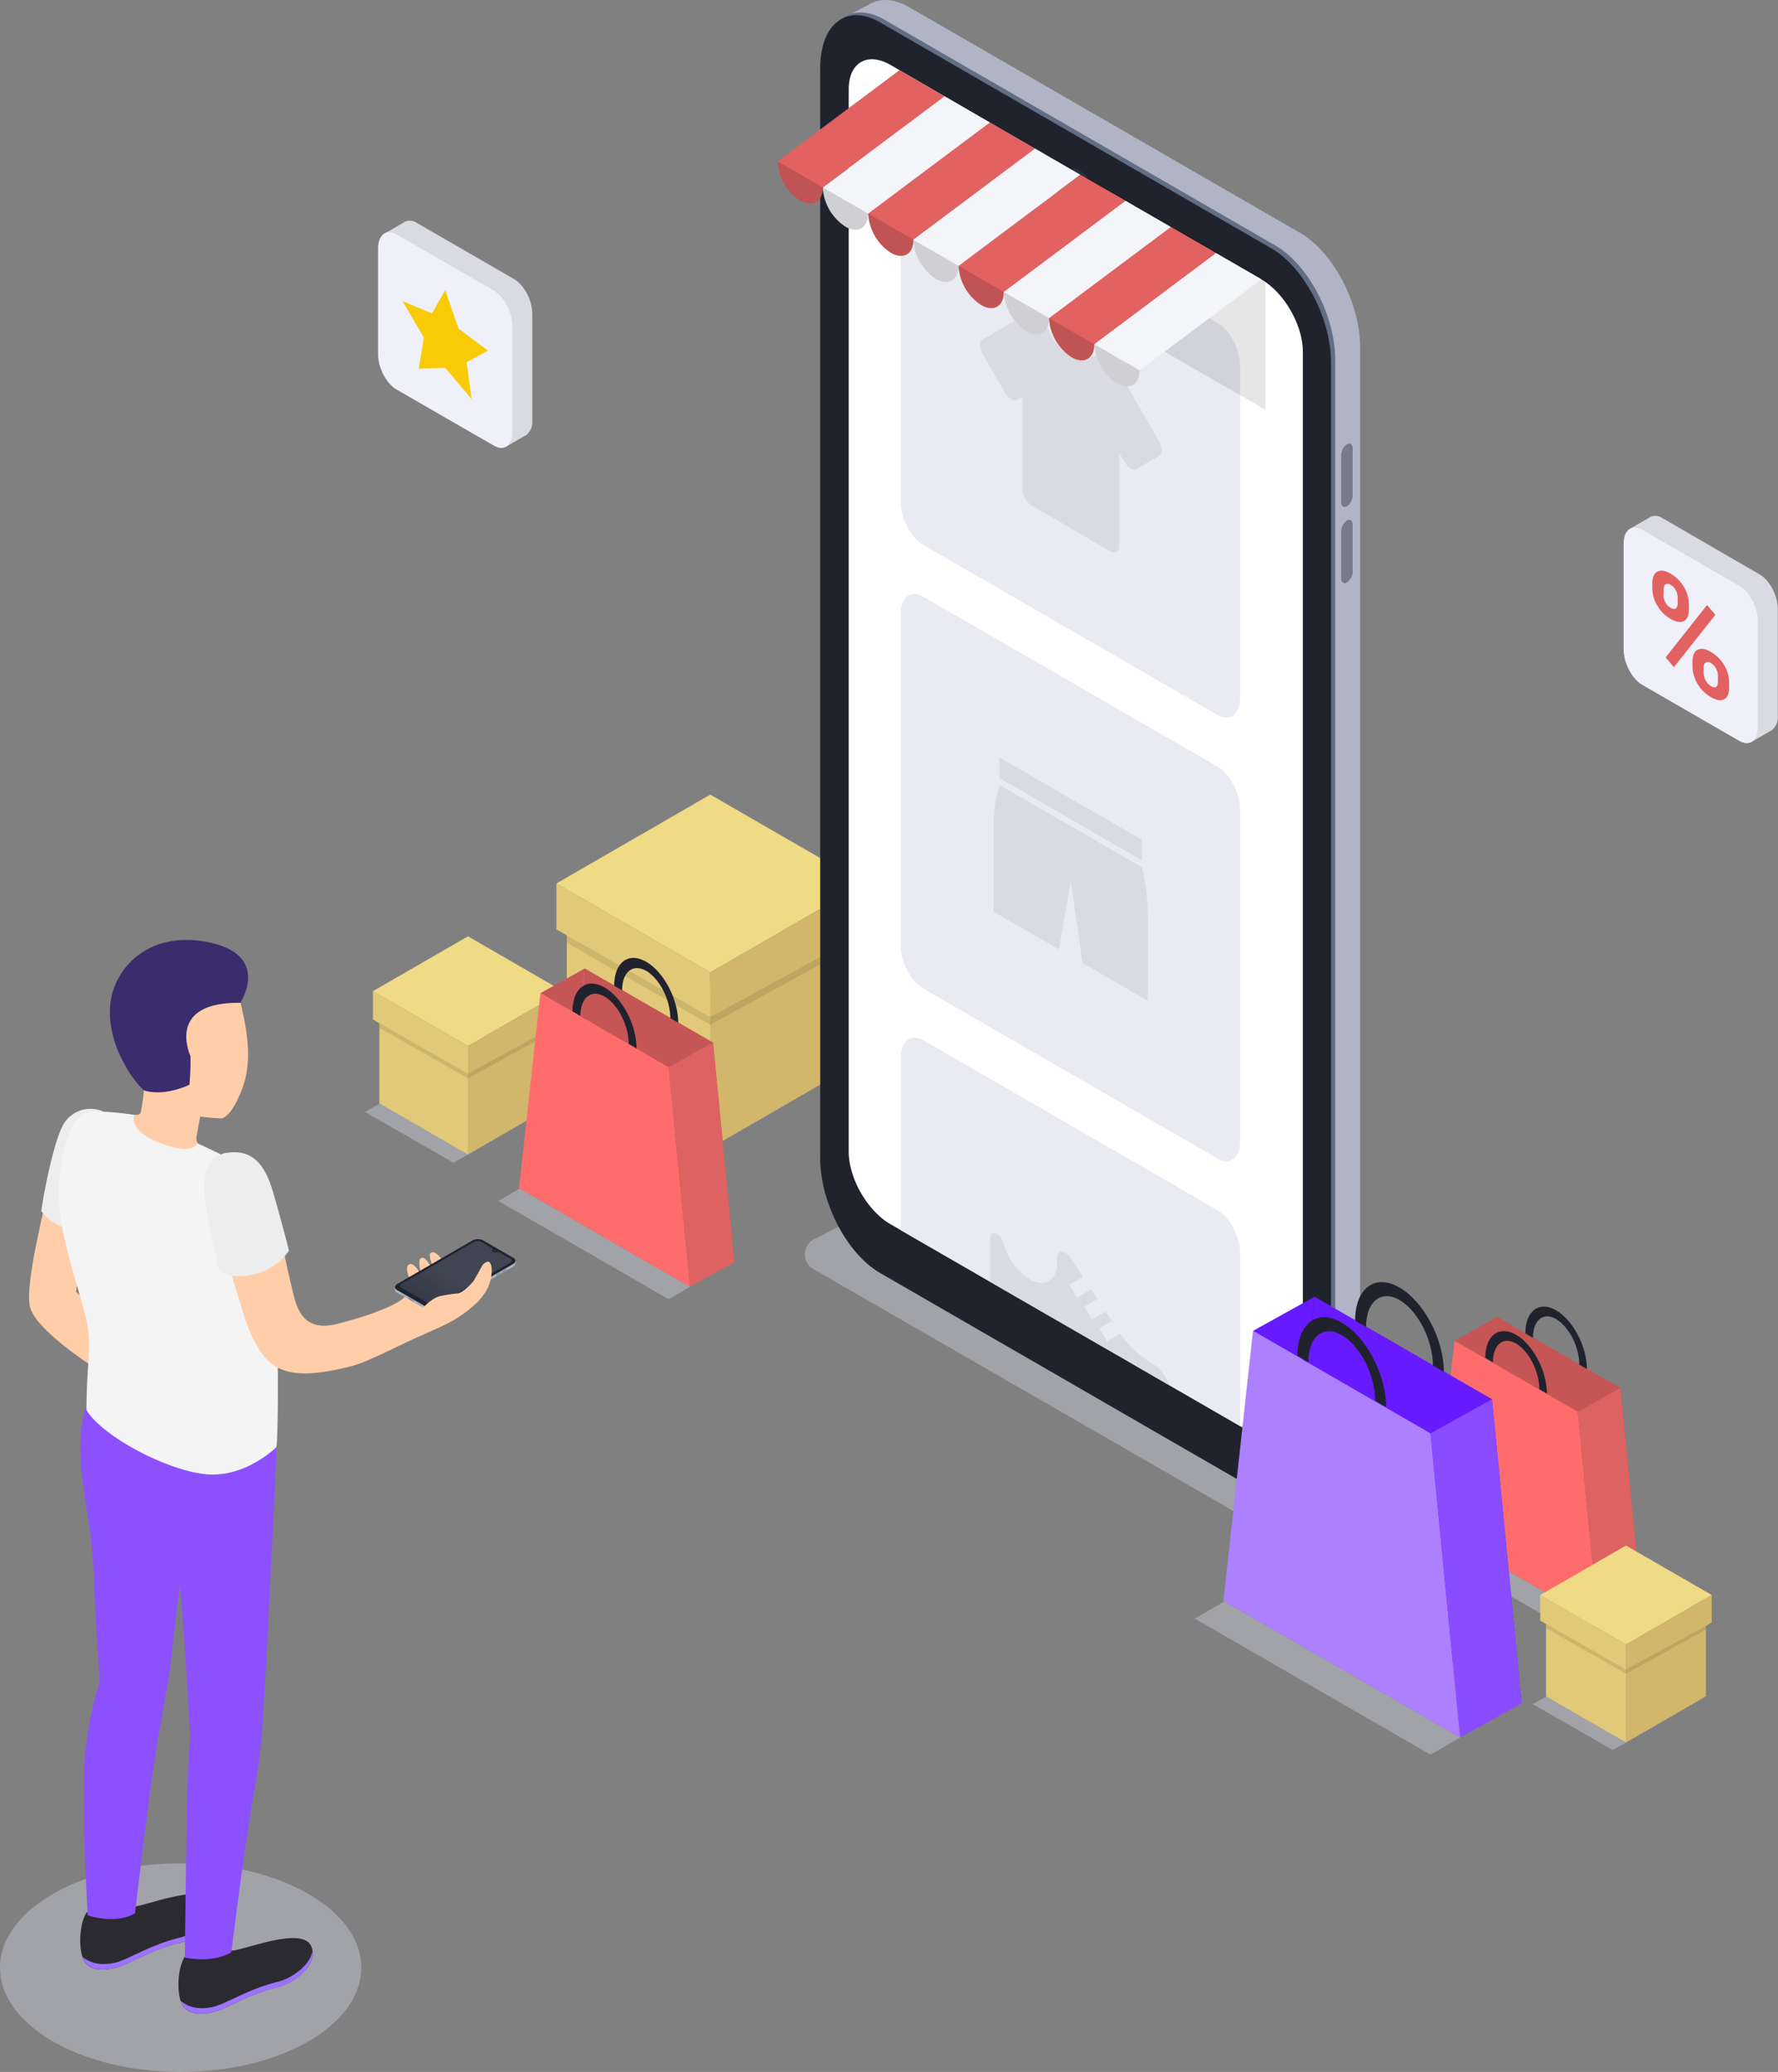 <svg viewBox="0 0 429.12 500" version="1.1" id="svg19003" xmlns="http://www.w3.org/2000/svg"><rect x="0" y="0" width="429.12" height="500" fill="#808080" stroke="none"/><defs id="defs18742"><linearGradient id="Безымянный_градиент_15" x1="-2115.87" y1="3245.53" x2="-2115.87" y2="3226.31" gradientTransform="matrix(.87 .5 -1 .58 5178.35 -503.07)" gradientUnits="userSpaceOnUse"><stop offset=".21" stop-color="#fff" stop-opacity="0" id="stop18737"/><stop offset="1" stop-color="#fff" stop-opacity=".2" id="stop18739"/></linearGradient><style id="style18735">.cls-1{fill:#d6d8e5;opacity:.4}.cls-2{fill:#efda86}.cls-3{fill:#d1b66b}.cls-4{fill:#e2c979}.cls-11,.cls-5{opacity:.1}.cls-6{fill:#b1b4c4}.cls-7{fill:#616e84}.cls-8{fill:#20232d}.cls-11{fill:#fff}.cls-10{fill:#2b303f}.cls-12{fill:#757b89}.cls-13{fill:#e9eaf2}.cls-14{fill:#d9dae2}.cls-15{fill:#e26161}.cls-16{fill:#f4f5f9}.cls-18{fill:#c65555}.cls-19{fill:#ff6c6c}.cls-20{fill:#dd6262}.cls-21{fill:#ffcea9}.cls-22{fill:#ededed}.cls-23{fill:#2b2a30}.cls-24{fill:#9c73ff}.cls-29{fill:#eff0f9}</style></defs><g id="Слой_2" data-name="Слой 2"><g id="Слой_1-2" data-name="Слой 1"><path class="cls-1" id="polygon18746" d="m167.55 279.29-34.63-19.88 37.15-21.44 34.63 19.88-37.15 21.44z"/><path class="cls-2" id="polygon18748" d="m171.43 234.65-37.14-21.45 37.14-21.45 37.15 21.45-37.15 21.45z"/><path class="cls-3" id="polygon18750" d="m206.07 257.04-34.64 20v-40l34.64-19.99v39.99z"/><path class="cls-4" id="polygon18752" d="m171.43 277.04-34.63-20v-39.99l34.63 19.99v40z"/><path class="cls-5" id="polygon18754" d="M136.8 217.05v10.46l34.63 19.77v-10.19l-34.63-20.04z"/><path class="cls-5" id="polygon18756" d="M206.07 217.05v11.21l-34.64 19.02v-10.19l34.64-20.04z"/><path class="cls-4" id="polygon18758" d="M134.29 213.2v11.09l37.14 21.16v-10.8l-37.14-21.45z"/><path class="cls-3" id="polygon18760" d="m171.43 245.45 37.15-20.29V213.2l-37.15 21.45v10.8z"/><path class="cls-1" d="m307 370-110.72-63.76a4.09 4.09 0 0 1 .17-7.17l13.93-7.18a4.11 4.11 0 0 1 3.91.09l114.45 65.9a4.08 4.08 0 0 1-.17 7.17l-10.11 5.21A11.94 11.94 0 0 1 307 370Z" id="path18762"/><path class="cls-6" d="m313.8 358-94.36-54.48c-8-4.61-14.47-17-14.47-27.65V12.68C205 2 211.45-2.88 219.44 1.74l94.36 54.47c8 4.62 14.47 17 14.47 27.65v263.2c0 10.66-6.48 15.55-14.47 10.94Z" id="path18764"/><path class="cls-6" id="polygon18766" d="m315.42 362.74 7.47-3.78-7.17-12.29-.3 16.07z"/><path class="cls-6" id="polygon18768" d="m203.51 4.36 6.88-3.61L209 10.9l-5.49-6.54z"/><path class="cls-7" d="m307.78 361-94.35-54.48c-8-4.61-14.47-17-14.47-27.65V15.69C199 5 205.44.13 213.43 4.74l94.35 54.48c8 4.62 14.48 17 14.48 27.65v263.2c0 10.65-6.48 15.55-14.48 10.93Z" id="path18770"/><path class="cls-8" d="M321.25 87.54v263.19c0 10.67-6.47 15.56-14.47 10.95l-37-21.36-11.51-6.65-45.85-26.47c-8-4.62-14.46-17-14.46-27.65V16.36C198 5.69 204.43.8 212.42 5.41l94.36 54.48c8 4.62 14.47 16.99 14.47 27.65Z" id="path18772"/><path d="M314.44 84.87v256.34c0 6.46-4.53 9.08-10.11 5.84l-5-2.9-17.14-9.89-7.37-4.26-2.6-1.51-.87-.51-6.35-3.65-18.45-10.64-7.6-4.39-3.08-1.78-18.4-10.62-2.51-1.45c-5.6-3.23-10.12-11.08-10.12-17.55V21.54c0-6.46 4.52-9.08 10.12-5.85L251.72 37v.1a17.43 17.43 0 0 0 7.88 13.66c4.36 2.5 7.89.47 7.89-4.55v-.11l36.85 21.27c5.57 3.19 10.1 11.04 10.1 17.5Z" id="path18774" style="fill:#fff"/><ellipse class="cls-10" cx="259.6" cy="44.4" rx="2.44" ry="4.23" transform="matrix(.87 -.5 .5 .87 12.58 135.76)" id="ellipse18776"/><path class="cls-11" d="M259.6 45.85a2.77 2.77 0 0 1-1.25-2.17c0-.8.56-1.12 1.25-.72a2.75 2.75 0 0 1 1.26 2.17c0 .8-.56 1.12-1.26.72Z" id="path18778"/><path class="cls-12" d="M325.08 122.17c-.77.45-1.39 0-1.39-1V109.9a3.32 3.32 0 0 1 1.39-2.66c.77-.45 1.39 0 1.39 1.05v11.22a3.32 3.32 0 0 1-1.39 2.66Z" id="path18780"/><path class="cls-12" d="M325.08 140.56c-.77.44-1.39 0-1.39-1.05v-11.23a3.35 3.35 0 0 1 1.39-2.66c.77-.44 1.39 0 1.39 1.06v11.22a3.33 3.33 0 0 1-1.39 2.66Z" id="path18782"/><path class="cls-13" d="m293.84 172.51-71-41c-3-1.74-5.46-6.41-5.46-10.44v-80c0-4 2.44-5.87 5.46-4.13l71 41c3 1.74 5.46 6.41 5.46 10.43v80c0 4.03-2.44 5.88-5.46 4.14Z" id="path18784"/><path class="cls-13" d="m293.84 279.56-71-41c-3-1.74-5.46-6.41-5.46-10.43v-80c0-4 2.44-5.87 5.46-4.13l71 41c3 1.74 5.46 6.41 5.46 10.44v80c0 4.01-2.44 5.86-5.46 4.12Z" id="path18786"/><path class="cls-13" d="M299.31 302.46v41.69L274.82 330l-2.6-1.51-.87-.51-6.35-3.65-18.45-10.64-7.65-4.41-3.08-1.78-18.4-10.62v-41.7c0-4 2.45-5.86 5.46-4.12l71 41c2.98 1.71 5.43 6.38 5.43 10.4Z" id="path18788"/><path class="cls-14" d="M279.71 106.47 270 89.64a4.5 4.5 0 0 0-1.55-1.64 1.66 1.66 0 0 0-.27-.13 2.2 2.2 0 0 0-.28-.18l-2.7-1.56c-.74-.43-1.43-.4-1.83.09-.86 1-2.8.91-4.94-.33a12.23 12.23 0 0 1-4.94-5.37 4.64 4.64 0 0 0-1.84-2.21L249 76.76a1.74 1.74 0 0 0-.27-.14 1.71 1.71 0 0 0-1.82-.33l-9.71 5.61c-.86.5-.86 2.09 0 3.57l5.31 9.2a4.53 4.53 0 0 0 1.49 1.64 1.56 1.56 0 0 0 1.55.15l1.22-.71v22.5A4.86 4.86 0 0 0 249 122l18.9 11c1.21.7 2.18.13 2.18-1.26v-22.5l1.23 2.12a4.42 4.42 0 0 0 1.54 1.63 1.56 1.56 0 0 0 1.55.15l5.31-3.07c.85-.53.85-2.07 0-3.6Z" id="path18790"/><path class="cls-14" d="m275.6 209.26-34.35-19.83a32.3 32.3 0 0 0-1.43 9.09V220l15.74 9.09 2.87-16.52 2.86 19.83 15.71 9.09V220a50 50 0 0 0-1.4-10.74Z" id="path18792"/><path class="cls-14" id="polygon18794" d="m275.6 202.65-34.35-19.83v4.96l34.35 19.83v-4.96z"/><path class="cls-14" d="m282.17 334.26-7.35-4.26-2.6-1.51-.87-.51-6.35-3.65-18.45-10.64-7.6-4.39v-10.56c0-1.05.73-1.48 1.65-1a3.78 3.78 0 0 1 1.49 2l.31 1a14.86 14.86 0 0 0 6.06 7.94c3.67 2.12 6.67.39 6.67-3.86v-1.28c0-1.3.92-1.85 2-1.19a4 4 0 0 1 1.31 1.31l2.93 4.49-3.3 1.85 1.83 3.14 3.46-2 1.5 2.31-3.15 1.82 1.81 3.15 3.33-1.92 1.5 2.31-3 1.74 1.81 3.15 3.19-1.84a23.51 23.51 0 0 0 7.09 6.79l.58.32a10.51 10.51 0 0 1 4.15 5.29Z" id="path18796"/><path class="cls-5" id="polygon18798" d="M305.41 98.86 216.76 48V16.59l88.65 50.85v31.42z"/><path class="cls-15" id="polygon18800" d="m198.5 45.32-10.92-6.31 29.49-22.06 10.92 6.3-29.49 22.07z"/><path class="cls-16" id="polygon18802" d="m209.43 51.62-10.93-6.3 29.49-22.07 10.92 6.31-29.48 22.06z"/><path class="cls-15" id="polygon18804" d="m220.35 57.93-10.92-6.31 29.48-22.06 10.92 6.3-29.48 22.07z"/><path class="cls-16" id="polygon18806" d="m231.27 64.23-10.92-6.3 29.48-22.07 10.92 6.31-29.48 22.06z"/><path class="cls-15" id="polygon18808" d="m242.19 70.54-10.92-6.31 29.48-22.06 10.92 6.3-29.48 22.07z"/><path class="cls-16" id="polygon18810" d="m253.11 76.84-10.92-6.3 29.48-22.07 10.92 6.31-29.48 22.06z"/><path class="cls-15" id="polygon18812" d="m264.03 83.15-10.92-6.31 29.48-22.06 10.92 6.3-29.48 22.07z"/><path class="cls-16" id="polygon18814" d="m274.95 89.45-10.92-6.3 29.48-22.07 10.93 6.31-29.49 22.06z"/><path class="cls-15" d="M193.12 48.39c3 1.74 5.46.33 5.46-3.15l-10.92-6.31a12.09 12.09 0 0 0 5.46 9.46Z" id="path18816"/><path class="cls-16" d="M204.05 54.69c3 1.75 5.46.33 5.46-3.15l-10.93-6.3a12.06 12.06 0 0 0 5.47 9.45Z" id="path18818"/><path class="cls-15" d="M215 61c3 1.74 5.46.33 5.46-3.15l-10.92-6.31A12.06 12.06 0 0 0 215 61Z" id="path18820"/><path class="cls-16" d="M225.89 67.31c3 1.74 5.46.32 5.46-3.16l-10.92-6.3a12.08 12.08 0 0 0 5.46 9.46Z" id="path18822"/><path class="cls-15" d="M236.81 73.61c3 1.74 5.46.33 5.46-3.15l-10.92-6.31a12.06 12.06 0 0 0 5.46 9.46Z" id="path18824"/><path class="cls-16" d="M247.73 79.92c3 1.74 5.46.33 5.46-3.16l-10.92-6.3a12.08 12.08 0 0 0 5.46 9.46Z" id="path18826"/><path class="cls-15" d="M258.65 86.22c3 1.74 5.46.33 5.46-3.15l-10.92-6.31a12 12 0 0 0 5.46 9.46Z" id="path18828"/><path class="cls-16" d="M269.57 92.53c3 1.74 5.46.33 5.46-3.16l-10.92-6.3a12.08 12.08 0 0 0 5.46 9.46Z" id="path18830"/><g id="g18848" style="opacity:.15"><path d="M193.12 48.39c3 1.74 5.46.33 5.46-3.15l-10.92-6.31a12.09 12.09 0 0 0 5.46 9.46Z" id="path18832"/><path d="M204.05 54.69c3 1.75 5.46.33 5.46-3.15l-10.93-6.3a12.06 12.06 0 0 0 5.47 9.45Z" id="path18834"/><path d="M215 61c3 1.74 5.46.33 5.46-3.15l-10.92-6.31A12.06 12.06 0 0 0 215 61Z" id="path18836"/><path d="M225.89 67.31c3 1.74 5.46.32 5.46-3.16l-10.92-6.3a12.08 12.08 0 0 0 5.46 9.46Z" id="path18838"/><path d="M236.81 73.61c3 1.74 5.46.33 5.46-3.15l-10.92-6.31a12.06 12.06 0 0 0 5.46 9.46Z" id="path18840"/><path d="M247.73 79.92c3 1.74 5.46.33 5.46-3.16l-10.92-6.3a12.08 12.08 0 0 0 5.46 9.46Z" id="path18842"/><path d="M258.65 86.22c3 1.74 5.46.33 5.46-3.15l-10.92-6.31a12 12 0 0 0 5.46 9.46Z" id="path18844"/><path d="M269.57 92.53c3 1.74 5.46.33 5.46-3.16l-10.92-6.3a12.08 12.08 0 0 0 5.46 9.46Z" id="path18846"/></g><path class="cls-1" id="polygon18850" d="m380.78 394.51-39.49-22.8 4.95-2.87 39.5 22.79-4.96 2.88z"/><path class="cls-18" id="polygon18852" d="m396.04 385.91-39.65-22.9 4.96-45.22 29.74 17.17 4.95 50.95z"/><path class="cls-19" id="polygon18854" d="m385.74 391.63-39.66-22.89 4.96-45.22 29.74 17.17 4.96 50.94z"/><path class="cls-20" id="polygon18856" d="m385.74 391.63 10.3-5.72-4.95-50.95-10.31 5.73 4.96 50.94z"/><path class="cls-18" id="polygon18858" d="m351.04 323.52 10.31-5.73-1.21 10.98-9.1-5.25z"/><path class="cls-8" d="m373.34 336.29-1.83-1.06c0-4.27-2.51-9.19-5.6-11s-5.59.24-5.59 4.51l-1.84-1.06c0-5.43 3.34-7.93 7.43-5.57s7.43 8.75 7.43 14.18Z" id="path18860"/><path class="cls-8" d="m383 330.38-1.83-1.06c0-4.27-2.51-9.19-5.6-11s-5.59.24-5.59 4.51l-1.84-1.06c0-5.43 3.34-7.93 7.43-5.57S383 325 383 330.38Z" id="path18862"/><path class="cls-1" id="polygon18864" d="m345.26 423.43-56.9-32.83 7.14-4.15 56.9 32.84-7.14 4.14z"/><path class="cls-18" id="polygon18866" style="fill:#681aff;fill-opacity:1" d="m367.24 411.04-57.12-32.98 7.14-65.14 42.84 24.74 7.14 73.38z"/><path class="cls-19" id="polygon18868" style="fill:#ac80ff;fill-opacity:1" d="m352.4 419.29-57.13-32.98 7.14-65.14 42.85 24.73 7.14 73.39z"/><path class="cls-20" id="polygon18870" style="fill:#894cff;fill-opacity:1" d="m352.4 419.29 14.84-8.25-7.14-73.38-14.84 8.24 7.14 73.39z"/><path class="cls-18" id="polygon18872" style="fill:#671aff;fill-opacity:1" d="m302.41 321.17 14.85-8.25-1.74 15.82-13.11-7.57z"/><path class="cls-8" d="M334.54 339.57 331.9 338c0-6.15-3.62-13.24-8.06-15.8s-8.07.34-8.07 6.49l-2.64-1.52c0-7.83 4.8-11.43 10.71-8s10.7 12.57 10.7 20.4Z" id="path18874"/><path class="cls-8" d="m348.47 331.06-2.64-1.53c0-6.15-3.62-13.24-8.06-15.81s-8.07.35-8.07 6.5l-2.64-1.52c0-7.84 4.81-11.43 10.71-8s10.7 12.52 10.7 20.36Z" id="path18876"/><path class="cls-1" id="polygon18878" d="m109.47 280.6-21.38-12.27 24.01-13.86 21.37 12.28-24 13.85z"/><path class="cls-2" id="polygon18880" d="m112.94 252.43-22.93-13.24 22.93-13.24 22.93 13.24-22.93 13.24z"/><path class="cls-3" id="polygon18882" d="m134.32 266.25-21.38 12.34V253.9l21.38-12.34v24.69z"/><path class="cls-4" id="polygon18884" d="m112.94 278.59-21.38-12.34v-24.69l21.38 12.34v24.69z"/><path class="cls-5" id="polygon18886" d="M91.56 241.56v6.46l21.38 12.2v-6.29l-21.38-12.37z"/><path class="cls-5" id="polygon18888" d="M134.32 241.56v6.92l-21.38 11.74v-6.29l21.38-12.37z"/><path class="cls-4" id="polygon18890" d="M90.01 239.19v6.84l22.93 13.06v-6.66l-22.93-13.24z"/><path class="cls-3" id="polygon18892" d="m112.94 259.09 22.93-12.52v-7.38l-22.93 13.24v6.66z"/><path class="cls-1" id="polygon18894" d="m389.25 422.32-19.3-11.07 21.72-12.54 19.3 11.08-21.72 12.53z"/><path class="cls-2" id="polygon18896" d="m392.43 396.86-20.7-11.95 20.7-11.95 20.7 11.95-20.7 11.95z"/><path class="cls-3" id="polygon18898" d="m411.73 409.34-19.3 11.14v-22.29l19.3-11.14v22.29z"/><path class="cls-4" id="polygon18900" d="m392.43 420.48-19.3-11.14v-22.29l19.3 11.14v22.29z"/><path class="cls-5" id="polygon18902" d="M373.13 387.05v5.83l19.3 11.02v-5.68l-19.3-11.17z"/><path class="cls-5" id="polygon18904" d="M411.73 387.05v6.25l-19.3 10.6v-5.68l19.3-11.17z"/><path class="cls-4" id="polygon18906" d="M371.73 384.91v6.18l20.7 11.79v-6.02l-20.7-11.95z"/><path class="cls-3" id="polygon18908" d="m392.43 402.88 20.7-11.31v-6.66l-20.7 11.95v6.02z"/><path class="cls-1" id="polygon18910" d="m161.37 313.52-41.09-23.71 5.16-2.99 41.09 23.71-5.16 2.99z"/><path class="cls-18" id="polygon18912" d="m177.25 304.57-41.26-23.82 5.16-47.04 30.94 17.87 5.16 52.99z"/><path class="cls-19" id="polygon18914" d="m166.53 310.53-41.26-23.82 5.16-47.04 30.94 17.86 5.16 53z"/><path class="cls-20" id="polygon18916" d="m166.53 310.53 10.72-5.96-5.16-52.99-10.72 5.95 5.16 53z"/><path class="cls-18" id="polygon18918" d="m130.43 239.67 10.72-5.96-1.25 11.42-9.47-5.46z"/><path class="cls-8" d="m153.63 253-1.9-1.1c0-4.45-2.62-9.57-5.83-11.42s-5.82.25-5.82 4.69l-1.91-1.1c0-5.65 3.47-8.25 7.73-5.79s7.73 9.02 7.73 14.72Z" id="path18920"/><path class="cls-8" d="m163.69 246.81-1.9-1.1c0-4.44-2.62-9.57-5.83-11.42s-5.82.25-5.82 4.69l-1.91-1.1c0-5.65 3.47-8.25 7.73-5.79s7.73 9.06 7.73 14.72Z" id="path18922"/><g id="Men_2"><ellipse class="cls-1" cx="43.6" cy="474.83" rx="43.6" ry="25.17" id="ellipse18924"/><path id="_Контур_" data-name="&lt;Контур&gt;" class="cls-21" d="M11.63 286.29c-.49 4.24-5.54 22.52-4.46 28.78s18.35 16.73 18.35 16.73l2.4-10.72-9.57-9.36L20.94 294Z"/><path id="_Контур_2" data-name="&lt;Контур&gt;" class="cls-22" d="M25 268.28a7.54 7.54 0 0 0-9.61 2.91c-2.54 4.2-5.18 18.64-5.42 21.1 0 0 3.57 4.93 8.91 4.1Z"/><path class="cls-23" d="M44.71 472.07a14.77 14.77 0 0 0 11.17-1.35c2.69.08 17.3-6.17 19.29-.92 1.74 4.6-4.58 8.86-8 9.68-7.38 1.79-12.84 5.47-15.8 6.09-2.21.47-5.07.77-6.83-1-2.08-2.05-1.9-9.75.17-12.5Z" id="path18928"/><path class="cls-24" d="M51.4 484.3c3-.63 8.42-4.31 15.8-6.1 2.84-.68 7.72-3.78 8.21-7.48.66 4.24-5 8-8.21 8.76-7.38 1.79-12.84 5.47-15.8 6.09-2.21.47-5.07.77-6.83-1a4.38 4.38 0 0 1-1-1.77c2.6 2.2 5.62 1.96 7.83 1.5Z" id="path18930"/><path class="cls-23" d="M21 461.43a14.77 14.77 0 0 0 11.17-1.35c2.69.08 17.3-6.18 19.29-.92 1.74 4.6-4.58 8.86-8 9.68-7.38 1.79-12.84 5.47-15.8 6.09-2.21.47-5.07.77-6.83-1-2.07-2.05-1.89-9.76.17-12.5Z" id="path18932"/><path class="cls-24" d="M27.7 473.65c3-.62 8.42-4.3 15.8-6.09 2.84-.68 7.72-3.79 8.21-7.48.66 4.24-5.05 8-8.21 8.76-7.38 1.79-12.84 5.47-15.8 6.09-2.21.47-5.07.77-6.83-1a4.27 4.27 0 0 1-1-1.76c2.6 2.17 5.62 1.95 7.83 1.48Z" id="path18934"/><path id="_Контур_3" data-name="&lt;Контур&gt;" d="M20.72 421.73a88.34 88.34 0 0 1 3.37-16s-1-13.81-1.51-26.9C22 364 16.85 350.88 20.92 339l45.85 10.2s-2.77 59.26-3.39 66.43a134.42 134.42 0 0 1-2.05 16.64c-2.1 11.5-5.5 38.86-5.5 38.86-4.85 2.81-11.21 1.25-11.21 1.25s.35-34.59.66-42.88c.38-10.12.69-9.35.69-9.35L44.46 395l-1-12.54s-1.27 9.2-2.09 17.42c-.72 7.17-2.45 13.65-4.39 27-1.67 11.57-4.39 34.83-4.39 34.83-4.85 2.82-11.43.48-11.43.48s-1.76-30.42-.44-40.46Z" style="fill:#8c50ff"/><path id="_Контур_4" data-name="&lt;Контур&gt;" class="cls-21" d="M27.41 268.53c3.49.17 6.09 1.07 6.53 0a47.32 47.32 0 0 0 .8-5.46c-.41-1-.75-2.1-.75-2.1-4.39-2.7-5.77-7.44-6.35-13-1-9.43 4.11-17.68 13.55-18.67 8.86-.92 15.39 5.31 17.13 13.86.94 4.23 2.8 12.21.28 19.16-1.41 3.89-3.23 7-5.05 7.57a42.31 42.31 0 0 1-5.24-.46s-.47 2.62-.79 4.3-.2 2.57 3.15 4.63-5.06 6.3-10.56 5.89-11.68-3.74-13.37-7.29c-1.89-3.88-1.74-8.54.67-8.43Z"/><path id="_Контур_5" data-name="&lt;Контур&gt;" d="M32.46 269.05c-1 2.41 1.49 5.36 8 7.42s7.15-.59 7.15-.59 9.62 4.38 12.75 6.57c3.93 2.75 5.68 10.71 6.21 24.15.61 15.56.67 38.64.15 42.62 0 0-7.36 7.33-16.77 6.56s-25.25-9.11-29.1-15.54c.11-13.64 1.71-15.86-.5-23.72-5.06-18-7.72-25.35-5.26-37.3 2-9.85 4.86-11.08 8.75-11a78.88 78.88 0 0 1 8.62.83Z" style="fill:#f4f4f4"/><path id="_Контур_6" data-name="&lt;Контур&gt;" class="cls-21" d="M81.42 319.47c-7.73 1.94-9.54-2.93-10.56-7-2.46-9.77-3.78-18.59-5.61-24.13-2.16-6.54-4.42-7.58-7.6-8.85-3.73-1.5-6.94 1.65-5.69 10 1.46 9.85 3.39 16.76 7.07 28.4 1 3 3.12 8.45 6.35 11.06 4 3.22 10 3.08 19.07.83 3.87-1 8.12-3.28 15.45-6.7 2-.92 3.5-1.53 7.27-3.29s7.7-4.69 9.68-7.56 1.64-4.68 1.23-5.33c-.51-.82-.79-.17-1.85 1a21.09 21.09 0 0 1-5.56 5.14s2.44-2.52 3.77-4.16a21.07 21.07 0 0 0 2.92-4.77c.7-1.67-.74-3.94-1.84-2.75s-1.61 2.4-3.61 4.8a20.68 20.68 0 0 1-3.58 3.41 39.43 39.43 0 0 0 3.3-5.3c1.27-2.59-3-1.24-5.39 1.28-1.77 1.83-3.27 2.89-3.31 2.38s-3.49 3.19-5.24 5c-1.9 2.12-8.93 4.69-16.27 6.54Z"/><path id="_Контур_7" data-name="&lt;Контур&gt;" class="cls-22" d="M54.79 278.19c5.16-.76 8.81 1.56 11.08 9.38s3.88 14.23 3.88 14.23a14 14 0 0 1-8.65 5.74c-6.17 1.5-8.39-1.45-8.39-1.45s-1.71-8.19-2.78-13.77-1.52-13.18 4.86-14.13Z"/><path d="M58 242s8.15-12.4-9.51-14.92c-12.74-1.82-20.92 6.36-21.87 15.24-.9 8.49 4.32 17.3 8.1 20.79 1.84.66 5.8 1 11-1.33a62.62 62.62 0 0 0 .25-6.95S39.78 241.77 58 242Z" id="path18941" style="fill:#3a2c6d"/></g><path class="cls-21" d="M99.4 309.73s-2-3.65-.74-4.56 3.09 2.51 3.46 3.85-.14-.41-.14-.41-1.37-4.12-.48-4.91 2.09 1 3.28 3.56.3-.23.3-.23-2-4.13-1.13-4.7c1.13-.77 3 1.68 4.11 3.89s-1.49 4.82-1.49 4.82Z" id="path18944"/><g id="Mobile"><path class="cls-6" d="m103.26 316.25-7.49-4.33c-.63-.36-.55-1 .18-1.42L114 300.05a2.74 2.74 0 0 1 2.47-.1l7.49 4.32c.63.37.55 1-.18 1.43l-18.09 10.44a2.74 2.74 0 0 1-2.43.11Z" id="path18946"/><path class="cls-6" id="polygon18948" d="M95.34 311.3v-.69l.81.3-.81.39z"/><path class="cls-6" id="polygon18950" d="M124.42 304.87v-.66l-.64.41.64.25z"/><path class="cls-7" d="m103.26 315.66-7.49-4.32c-.63-.37-.55-1 .18-1.43L114 299.47a2.74 2.74 0 0 1 2.47-.1l7.49 4.32c.63.37.55 1-.18 1.43l-18.09 10.44a2.74 2.74 0 0 1-2.43.1Z" id="path18952"/><ellipse class="cls-12" cx="96.61" cy="312.11" rx=".08" ry=".14" transform="matrix(.87 -.5 .5 .87 -143.12 90.12)" id="ellipse18954"/><ellipse class="cls-12" cx="96.97" cy="312.31" rx=".08" ry=".14" transform="rotate(-30 96.973 312.324)" id="ellipse18956"/><ellipse class="cls-12" cx="97.33" cy="312.52" rx=".08" ry=".14" transform="rotate(-30 97.335 312.54)" id="ellipse18958"/><ellipse class="cls-12" cx="97.69" cy="312.73" rx=".08" ry=".14" transform="rotate(-30 97.702 312.74)" id="ellipse18960"/><ellipse class="cls-12" cx="100.78" cy="314.52" rx=".08" ry=".14" transform="rotate(-30 100.783 314.525)" id="ellipse18962"/><ellipse class="cls-12" cx="101.14" cy="314.72" rx=".08" ry=".14" transform="rotate(-30 101.145 314.742)" id="ellipse18964"/><ellipse class="cls-12" cx="101.5" cy="314.93" rx=".08" ry=".14" transform="rotate(-30 101.512 314.94)" id="ellipse18966"/><ellipse class="cls-12" cx="101.86" cy="315.14" rx=".08" ry=".14" transform="matrix(.87 -.5 .5 .87 -143.93 93.16)" id="ellipse18968"/><path class="cls-12" d="m99.73 314.06-1-.57a.28.28 0 0 1-.11-.22c0-.08.05-.12.11-.08l1 .57a.26.26 0 0 1 .11.21c0 .09-.05.13-.11.09Z" id="path18970"/><path class="cls-12" d="m122.16 306.51-.92.53c-.06 0-.11 0-.11-.08a.27.27 0 0 1 .11-.2l.92-.53c.06 0 .1 0 .1.08a.23.23 0 0 1-.1.2Z" id="path18972"/><path class="cls-12" d="m120.75 307.33-.92.53c-.06 0-.11 0-.11-.08a.24.24 0 0 1 .11-.2l.92-.54c.06 0 .1 0 .1.08a.27.27 0 0 1-.1.21Z" id="path18974"/><path class="cls-8" d="m103.26 315.56-7.49-4.33c-.63-.36-.55-1 .18-1.42L114 299.36a2.77 2.77 0 0 1 2.47-.1l7.49 4.32c.63.37.55 1-.18 1.43l-18.09 10.44a2.74 2.74 0 0 1-2.43.11Z" id="path18976"/><path class="cls-10" d="m123.19 303.76-2.92-1.69a1.38 1.38 0 0 1-1.25 0 .38.38 0 0 1 0-.72l-2.92-1.69a1.76 1.76 0 0 0-1.61 0l-17.62 10.17a.49.49 0 0 0 0 .93l7.1 4.09a1.76 1.76 0 0 0 1.61 0l17.61-10.17a.48.48 0 0 0 0-.92Z" id="path18978"/><path d="m123.19 303.76-2.92-1.69a1.38 1.38 0 0 1-1.25 0 .38.38 0 0 1 0-.72l-2.92-1.69a1.76 1.76 0 0 0-1.61 0l-17.62 10.17a.49.49 0 0 0 0 .93l7.1 4.09a1.76 1.76 0 0 0 1.61 0l17.61-10.17a.48.48 0 0 0 0-.92Z" id="path18980" style="opacity:.5;fill:url(#Безымянный_градиент_15)"/><ellipse class="cls-10" cx="119.45" cy="301.82" rx=".34" ry=".19" id="ellipse18982"/><path class="cls-11" d="M119.35 301.88c-.06 0-.06-.08 0-.11a.18.18 0 0 1 .2 0 .06.06 0 0 1 0 .11.23.23 0 0 1-.2 0Z" id="path18984"/></g><path class="cls-21" d="M114.9 314.52s4-3.57 3.77-8.3c-.24-3.3-2.23-.92-2.23-.92l-2 3.63s-2 2.59-3.84 3.18a41.46 41.46 0 0 0-4.19.62c-2.46.48-4.91 3.55-4.91 3.55l3.17 2.43Z" id="path18987"/><path class="cls-14" d="m424.67 138.6-23.5-13.6a3 3 0 0 0-2.63-.36 2.17 2.17 0 0 0-.53.31l-4.31 2.47 3 4.16v22.33c0 3.28 2 7.09 4.46 8.51l20.73 12 .68 4.69c.14-.07 3.71-2.12 4.84-2.78a1.92 1.92 0 0 0 .31-.18 4.15 4.15 0 0 0 1.35-3.48v-25.56c.05-3.28-1.94-7.11-4.4-8.51Z" id="path18989"/><path class="cls-29" d="m419.81 178.81-23.5-13.57c-2.46-1.42-4.45-5.23-4.45-8.51v-25.55c0-3.28 2-4.78 4.45-3.36l23.5 13.56c2.46 1.42 4.46 5.24 4.46 8.52v25.54c0 3.28-2 4.79-4.46 3.37Z" id="path18991"/><path class="cls-15" d="M398.79 140.75c0-1.44.41-2.37 1.22-2.8s1.87-.27 3.18.49a8.89 8.89 0 0 1 3.21 3.18 8.23 8.23 0 0 1 1.21 4.3v1.16c0 1.45-.4 2.38-1.21 2.8s-1.87.24-3.18-.52a8.81 8.81 0 0 1-3.21-3.18 8.21 8.21 0 0 1-1.22-4.29Zm2.68 2.79a3.73 3.73 0 0 0 .48 1.83 3.3 3.3 0 0 0 1.27 1.32c.52.3.93.34 1.24.12a1.59 1.59 0 0 0 .46-1.33v-1.19a3.88 3.88 0 0 0-.46-1.83 3.26 3.26 0 0 0-1.27-1.33A1.14 1.14 0 0 0 402 141c-.32.21-.48.66-.48 1.36ZM404 161l-2-2.36L412 146l2 2.36Zm4.49-1.4c0-1.45.41-2.38 1.23-2.8s1.88-.24 3.18.51a9 9 0 0 1 3.2 3.16 8.18 8.18 0 0 1 1.22 4.33v1.16c0 1.43-.4 2.37-1.2 2.79s-1.86.25-3.19-.52a8.79 8.79 0 0 1-3.22-3.19 8.21 8.21 0 0 1-1.22-4.25Zm2.68 2.8a3.81 3.81 0 0 0 .5 1.81 3.44 3.44 0 0 0 1.26 1.35c1.13.66 1.7.26 1.7-1.19v-1.23a3.77 3.77 0 0 0-.47-1.82 3.35 3.35 0 0 0-1.26-1.32 1.15 1.15 0 0 0-1.25-.13 1.48 1.48 0 0 0-.48 1.32Z" id="path18993"/><path class="cls-14" d="m124.06 67.34-23.5-13.57a3 3 0 0 0-2.63-.36 2.61 2.61 0 0 0-.53.31l-4.31 2.47 3 4.16v22.33c0 3.28 2 7.09 4.45 8.51l20.73 12 .69 4.7 4.83-2.79a3.07 3.07 0 0 0 .31-.17 4.11 4.11 0 0 0 1.36-3.48v-25.6c.06-3.28-1.94-7.09-4.4-8.51Z" id="path18995"/><path class="cls-29" d="M119.21 107.55 95.71 94c-2.46-1.42-4.46-5.23-4.46-8.51V59.93c0-3.28 2-4.79 4.46-3.37l23.5 13.57c2.46 1.42 4.45 5.23 4.45 8.51v25.54c0 3.28-1.99 4.82-4.45 3.37Z" id="path18997"/><path id="polygon18999" style="fill:#f9cb07" d="m107.46 69.99 3.18 9.29 7.13 5.31-5.16 2.83 1.22 8.89-6.37-7.54-6.38.18 1.22-7.49-5.16-8.78 7.13 2.92 3.19-5.61z"/></g></g></svg>